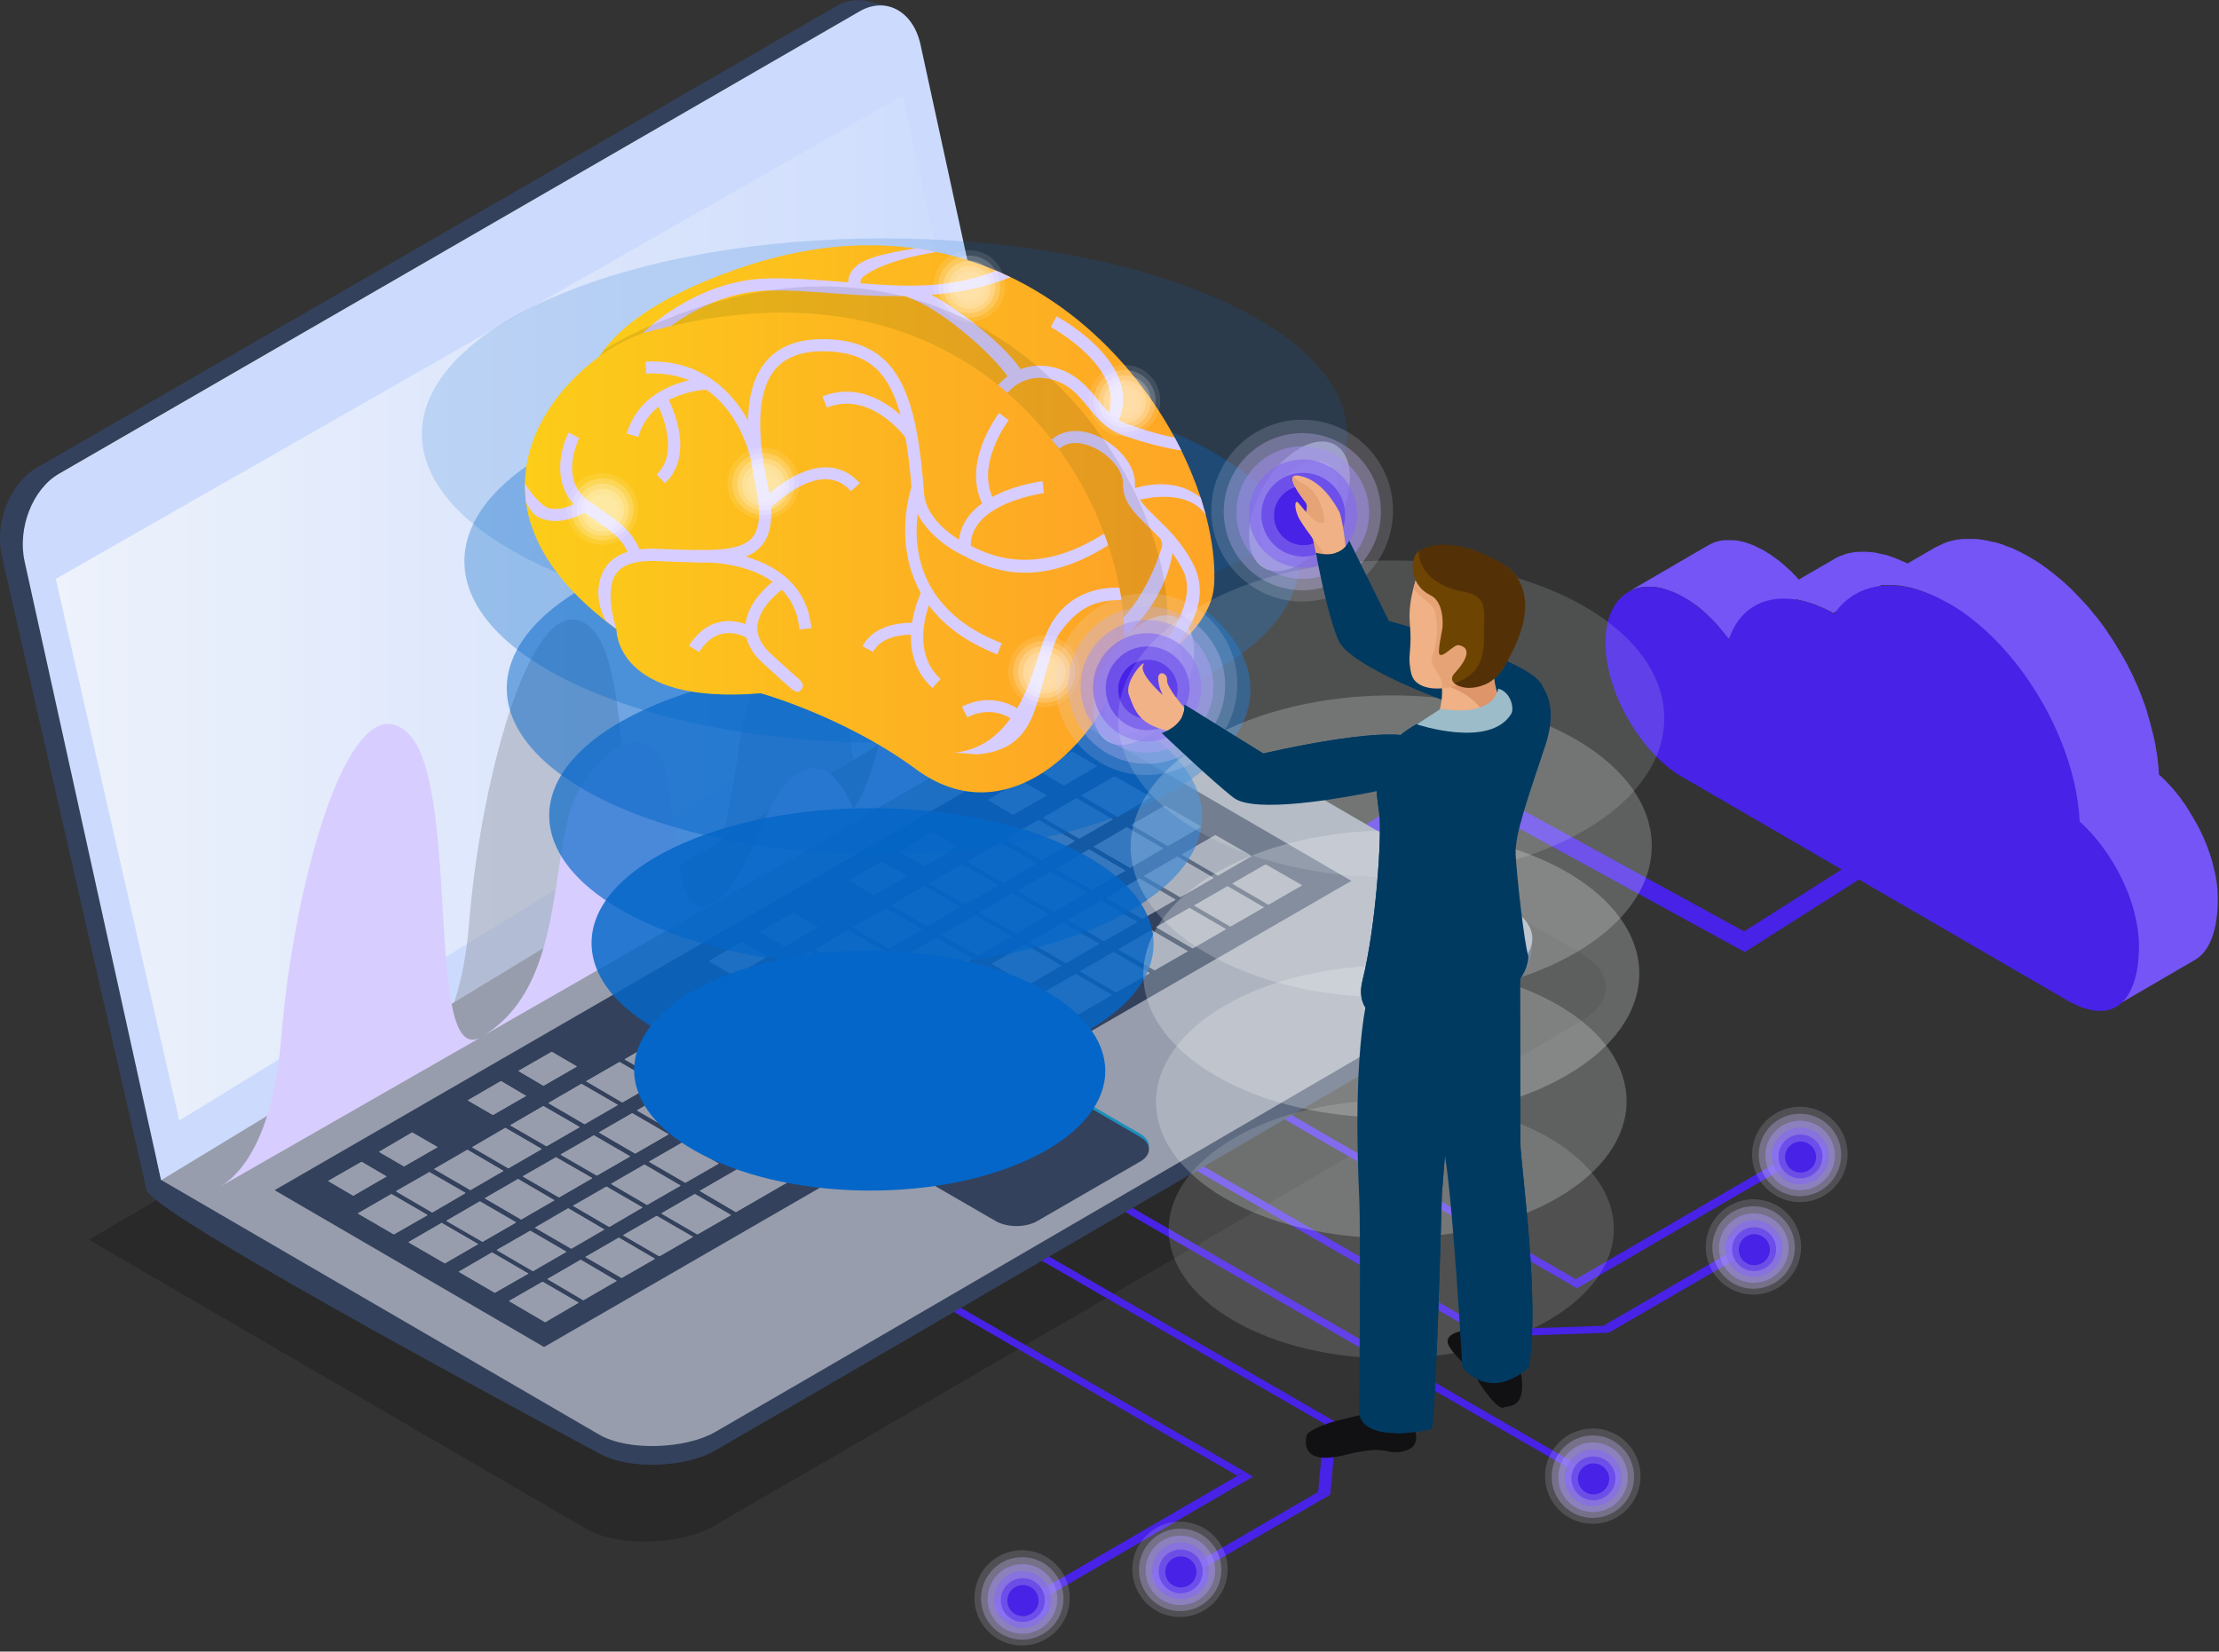 <?xml version="1.0" encoding="UTF-8"?><svg xmlns="http://www.w3.org/2000/svg" xmlns:xlink="http://www.w3.org/1999/xlink" viewBox="0 0 124.52 92.67"><rect x="0" y="0" width="124.52" height="92.67" fill="#333333" stroke="none"/><defs><style>.cls-1{fill:#6747ea;}.cls-1,.cls-2,.cls-3{opacity:.83;}.cls-4{opacity:.33;}.cls-5{fill:url(#Gradient_bez_nazwy_70);}.cls-6{fill:url(#Gradient_bez_nazwy_70-2);}.cls-7{fill:#f3fbf8;}.cls-7,.cls-8,.cls-9{opacity:.67;}.cls-10,.cls-11,.cls-12,.cls-13,.cls-14,.cls-3,.cls-8{fill:#fff;}.cls-15,.cls-16,.cls-17{mix-blend-mode:overlay;}.cls-15,.cls-18{fill:#0466c8;}.cls-19{fill:#7555f6;}.cls-20,.cls-12,.cls-21,.cls-22{opacity:.5;}.cls-23{fill:#d8cdff;}.cls-11,.cls-24{opacity:0;}.cls-25{isolation:isolate;}.cls-26{fill:#e0dafb;}.cls-26,.cls-14,.cls-27{opacity:.17;}.cls-28{opacity:.2;}.cls-29{opacity:.17;}.cls-30{fill:#4822e6;}.cls-31{fill:#edf9f5;}.cls-13,.cls-32,.cls-33{opacity:.33;}.cls-32{fill:#c2b5f7;}.cls-34{fill:#ccdbfd;}.cls-35{fill:#9dbcc9;}.cls-36{fill:#003a61;}.cls-37{opacity:.83;}.cls-21{fill:#f6fcfa;}.cls-38{fill:#efb185;}.cls-2{fill:#f0faf7;}.cls-39{fill:#979dac;}.cls-27{fill:#fcfefd;}.cls-40{fill:#1d8fbc;}.cls-16{opacity:.6;}.cls-22{fill:#a391f3;}.cls-41{opacity:.1;}.cls-42{opacity:.67;}.cls-43{fill:#e6a376;}.cls-44{fill:#33415c;}.cls-45{fill:url(#Gradient_bez_nazwy_29);}.cls-46{fill:#dd9569;}.cls-47{fill:#f1b287;}.cls-9{fill:#856cee;}.cls-48{fill:#543006;}.cls-49{fill:#6d4401;}.cls-33{fill:#f9fdfc;}.cls-50{fill:#111114;}</style><linearGradient id="Gradient_bez_nazwy_29" x1="3.13" y1="34.12" x2="56.95" y2="34.12" gradientUnits="userSpaceOnUse"><stop offset="0" stop-color="#edf2fb"/><stop offset="1" stop-color="#ccdbfd"/></linearGradient><linearGradient id="Gradient_bez_nazwy_70" x1="32.81" y1="26.27" x2="68.15" y2="26.27" gradientUnits="userSpaceOnUse"><stop offset="0" stop-color="#fccd19"/><stop offset="1" stop-color="#fea426"/></linearGradient><linearGradient id="Gradient_bez_nazwy_70-2" x1="29.46" y1="31" x2="63.09" y2="31" xlink:href="#Gradient_bez_nazwy_70"/></defs><g class="cls-25"><g id="Warstwa_2"><g id="Layer_1"><g><g><polygon class="cls-30" points="97.91 53.42 81.42 44.39 74.44 48.88 73.9 48.03 81.38 43.23 97.87 52.26 106.41 46.84 106.94 47.68 97.91 53.42"/><g class="cls-28"><path d="M4.98,69.56l27.95,16.24c1.77,1.03,5.32,.88,7.1-.16,12.35-7.13,48.74-28.37,48.74-28.37,1.79-1.04,1.79-2.7,.03-3.72l-28.24-16.42L4.98,69.56Z"/></g><g><path class="cls-30" d="M99.47,69.31c.6,.35,.61,.91,0,1.26-.56,.33-1.46,.35-2.06,.06-.04-.02-.08-.04-.12-.06-.13-.08-.23-.16-.31-.25-.27-.33-.17-.73,.3-1.01,.6-.35,1.57-.35,2.18,0Z"/><path class="cls-30" d="M97.31,70.57s.08,.04,.12,.06l-7.15,4.15-.04-.4h-.26s7.02-4.07,7.02-4.07c.08,.09,.18,.18,.31,.25Z"/><path class="cls-30" d="M102.07,64.11c.6,.35,.61,.92,0,1.26-.52,.3-1.31,.34-1.91,.12-.1-.03-.19-.08-.27-.12-.08-.05-.16-.1-.22-.16-.38-.34-.31-.8,.21-1.1,.6-.35,1.57-.35,2.17,0Z"/><polygon class="cls-30" points="90.27 74.79 90.26 74.78 90.28 74.78 90.27 74.79"/><polygon class="cls-30" points="88.42 71.77 88.01 72 88.25 72.14 71.52 62.48 71.93 62.25 88.42 71.77"/><path class="cls-30" d="M100.17,65.5l-11.68,6.79-.24-.14-.24-.14,.41-.23,11.27-6.55c.06,.06,.13,.11,.22,.16,.08,.05,.17,.09,.27,.12Z"/><polygon class="cls-30" points="90.24 74.39 90.28 74.78 90.26 74.78 83.32 75.01 83.3 75.01 83.26 74.61 83.41 74.61 89.98 74.39 90.24 74.39"/><polygon class="cls-30" points="83.41 74.61 83.26 74.61 83.3 75.01 66.58 65.36 66.98 65.12 83.41 74.61"/><polygon class="cls-30" points="75.01 79.82 75.02 79.83 75.01 79.84 75.01 79.82"/><polygon class="cls-30" points="75.01 79.82 75.01 79.84 74.65 83.86 74.64 83.87 73.96 83.85 73.97 83.7 74.32 79.89 74.33 79.8 75.01 79.82"/><polygon class="cls-30" points="57.89 70.41 58.29 70.17 75.01 79.82 74.33 79.8 74.32 79.89 57.89 70.41"/><path class="cls-30" d="M88.5,82.18c-.08,.03-.15,.07-.22,.11-.07,.04-.13,.08-.18,.13l-25.52-14.74,.41-.23,25.52,14.73Z"/><polygon class="cls-30" points="69.83 82.56 69.43 82.8 52.95 73.28 53.35 73.05 69.83 82.56"/><path class="cls-30" d="M90.45,82.29c.61,.35,.61,.91,0,1.26-.6,.35-1.57,.35-2.17,0-.53-.31-.6-.79-.19-1.13,.05-.05,.11-.09,.18-.13,.07-.04,.15-.08,.22-.11,.6-.24,1.42-.2,1.95,.11Z"/><polygon class="cls-30" points="74.65 83.86 74.65 83.86 74.64 83.87 74.65 83.86"/><path class="cls-30" d="M73.97,83.7v.15s.67,.02,.67,.02l-7.14,4.15c-.06-.05-.13-.11-.21-.15-.08-.05-.18-.09-.27-.12l6.95-4.04Z"/><path class="cls-30" d="M67.29,87.86c.08,.05,.15,.1,.21,.15,.38,.35,.31,.8-.21,1.11-.6,.35-1.57,.35-2.17,0-.6-.35-.61-.91,0-1.26,.52-.3,1.31-.34,1.91-.12,.09,.03,.19,.08,.27,.12Z"/><path class="cls-30" d="M70.32,82.85l-11.67,6.79c-.06-.06-.13-.11-.22-.16-.08-.05-.18-.09-.27-.12l11.27-6.55,.4-.24,.49,.28Z"/><path class="cls-30" d="M58.43,89.48c.08,.05,.16,.1,.22,.16,.37,.34,.31,.8-.21,1.1-.6,.35-1.57,.35-2.17,0-.6-.35-.61-.91,0-1.26,.52-.3,1.31-.34,1.91-.12,.09,.04,.19,.08,.27,.12Z"/><g class="cls-17"><path class="cls-11" d="M54.31,89.63c0,1.68,1.36,3.04,3.04,3.04s3.04-1.36,3.04-3.04-1.36-3.04-3.04-3.04-3.04,1.36-3.04,3.04Z"/><path class="cls-26" d="M54.68,89.66c0,1.48,1.2,2.67,2.67,2.67s2.68-1.2,2.68-2.67-1.2-2.68-2.68-2.68-2.67,1.2-2.67,2.68Z"/><path class="cls-32" d="M55.05,89.69c0,1.28,1.04,2.31,2.31,2.31s2.32-1.04,2.32-2.31-1.04-2.32-2.32-2.32-2.31,1.04-2.31,2.32Z"/><path class="cls-22" d="M55.42,89.72c0,1.08,.87,1.95,1.95,1.95s1.96-.87,1.96-1.95-.88-1.96-1.96-1.96-1.95,.87-1.95,1.96Z"/><path class="cls-9" d="M55.79,89.75c0,.88,.71,1.59,1.59,1.59s1.6-.71,1.6-1.59-.72-1.59-1.6-1.59-1.59,.71-1.59,1.59Z"/><path class="cls-1" d="M56.16,89.78c0,.68,.55,1.23,1.23,1.23s1.24-.55,1.24-1.23-.56-1.23-1.24-1.23-1.23,.55-1.23,1.23Z"/><path class="cls-30" d="M56.53,89.81c0,.48,.39,.87,.87,.87s.88-.39,.88-.87-.39-.87-.88-.87-.87,.39-.87,.87Z"/></g><g class="cls-17"><path class="cls-11" d="M63.17,88.02c0,1.68,1.36,3.04,3.03,3.04s3.04-1.36,3.04-3.04-1.36-3.04-3.04-3.04-3.03,1.36-3.03,3.04Z"/><path class="cls-26" d="M63.54,88.05c0,1.48,1.2,2.68,2.67,2.68s2.68-1.2,2.68-2.68-1.2-2.67-2.68-2.67-2.67,1.2-2.67,2.67Z"/><path class="cls-32" d="M63.91,88.08c0,1.28,1.04,2.32,2.31,2.32s2.32-1.04,2.32-2.32-1.04-2.31-2.32-2.31-2.31,1.04-2.31,2.31Z"/><path class="cls-22" d="M64.28,88.11c0,1.08,.87,1.95,1.95,1.95s1.96-.88,1.96-1.95-.88-1.95-1.96-1.95-1.95,.88-1.95,1.95Z"/><path class="cls-9" d="M64.65,88.14c0,.88,.71,1.59,1.59,1.59s1.6-.71,1.6-1.59-.72-1.59-1.6-1.59-1.59,.71-1.59,1.59Z"/><path class="cls-1" d="M65.02,88.17c0,.68,.55,1.23,1.23,1.23s1.24-.55,1.24-1.23-.56-1.23-1.24-1.23-1.23,.55-1.23,1.23Z"/><path class="cls-30" d="M65.39,88.2c0,.48,.39,.87,.87,.87s.88-.39,.88-.87-.39-.87-.88-.87-.87,.39-.87,.87Z"/></g><g class="cls-17"><path class="cls-11" d="M86.33,82.8c0,1.68,1.36,3.03,3.04,3.03s3.04-1.36,3.04-3.03-1.36-3.04-3.04-3.04-3.04,1.36-3.04,3.04Z"/><path class="cls-26" d="M86.7,82.83c0,1.48,1.2,2.67,2.68,2.67s2.68-1.2,2.68-2.67-1.2-2.68-2.68-2.68-2.68,1.2-2.68,2.68Z"/><path class="cls-32" d="M87.07,82.86c0,1.28,1.04,2.31,2.31,2.31s2.32-1.04,2.32-2.31-1.04-2.32-2.32-2.32-2.31,1.04-2.31,2.32Z"/><path class="cls-22" d="M87.44,82.89c0,1.08,.87,1.95,1.95,1.95s1.96-.88,1.96-1.95-.88-1.96-1.96-1.96-1.95,.88-1.95,1.96Z"/><path class="cls-9" d="M87.81,82.92c0,.88,.71,1.59,1.59,1.59s1.6-.71,1.6-1.59-.72-1.59-1.6-1.59-1.59,.71-1.59,1.59Z"/><path class="cls-1" d="M88.18,82.95c0,.68,.55,1.23,1.23,1.23s1.24-.55,1.24-1.23-.56-1.23-1.24-1.23-1.23,.55-1.23,1.23Z"/><path class="cls-30" d="M88.55,82.98c0,.48,.39,.87,.87,.87s.88-.39,.88-.87-.4-.87-.88-.87-.87,.39-.87,.87Z"/></g><g class="cls-17"><path class="cls-11" d="M95.35,69.94c0,1.68,1.36,3.04,3.04,3.04s3.04-1.36,3.04-3.04-1.36-3.04-3.04-3.04-3.04,1.36-3.04,3.04Z"/><path class="cls-26" d="M95.72,69.97c0,1.48,1.2,2.67,2.67,2.67s2.68-1.2,2.68-2.67-1.2-2.68-2.68-2.68-2.67,1.2-2.67,2.68Z"/><path class="cls-32" d="M96.09,70c0,1.28,1.04,2.31,2.31,2.31s2.32-1.04,2.32-2.31-1.04-2.32-2.32-2.32-2.31,1.04-2.31,2.32Z"/><path class="cls-22" d="M96.46,70.03c0,1.08,.87,1.95,1.95,1.95s1.96-.88,1.96-1.95-.88-1.95-1.96-1.95-1.95,.87-1.95,1.95Z"/><path class="cls-9" d="M96.83,70.06c0,.88,.71,1.59,1.59,1.59s1.6-.71,1.6-1.59-.72-1.59-1.6-1.59-1.59,.71-1.59,1.59Z"/><path class="cls-1" d="M97.2,70.09c0,.68,.55,1.23,1.23,1.23s1.24-.55,1.24-1.23-.56-1.23-1.24-1.23-1.23,.55-1.23,1.23Z"/><path class="cls-30" d="M97.57,70.12c0,.48,.39,.87,.87,.87s.88-.39,.88-.87-.4-.87-.88-.87-.87,.39-.87,.87Z"/></g><g class="cls-17"><path class="cls-11" d="M97.95,64.74c0,1.68,1.36,3.04,3.04,3.04s3.04-1.36,3.04-3.04-1.36-3.04-3.04-3.04-3.04,1.36-3.04,3.04Z"/><path class="cls-26" d="M98.32,64.77c0,1.48,1.2,2.68,2.68,2.68s2.68-1.2,2.68-2.68-1.2-2.67-2.68-2.67-2.68,1.2-2.68,2.67Z"/><path class="cls-32" d="M98.69,64.8c0,1.28,1.04,2.32,2.31,2.32s2.32-1.04,2.32-2.32-1.04-2.31-2.32-2.31-2.31,1.04-2.31,2.31Z"/><path class="cls-22" d="M99.06,64.83c0,1.08,.87,1.95,1.95,1.95s1.96-.88,1.96-1.95-.88-1.95-1.96-1.95-1.95,.88-1.95,1.95Z"/><path class="cls-9" d="M99.43,64.86c0,.88,.71,1.59,1.59,1.59s1.6-.71,1.6-1.59-.72-1.59-1.6-1.59-1.59,.71-1.59,1.59Z"/><path class="cls-1" d="M99.8,64.89c0,.68,.55,1.23,1.23,1.23s1.24-.55,1.24-1.23-.56-1.23-1.24-1.23-1.23,.55-1.23,1.23Z"/><path class="cls-30" d="M100.17,64.92c0,.48,.39,.87,.87,.87s.87-.39,.87-.87-.4-.87-.87-.87-.87,.39-.87,.87Z"/></g></g><path class="cls-44" d="M8.23,66.78c.39,1.46,25.4,14.77,25.4,14.77,1.62,.94,4.86,.8,6.5-.16,11.31-6.53,44.34-25.8,44.34-25.8,1.63-.94,2.12-3.38,.51-4.32l-26.06-14.29S4.54,53.15,8.23,66.78Z"/><path class="cls-39" d="M8.05,65.63l25.58,14.87c1.62,.94,4.86,.8,6.5-.15,11.31-6.53,44.63-25.97,44.63-25.97,1.63-.95,1.64-2.47,.02-3.41l-25.86-15.03L8.05,65.63Z"/><path class="cls-44" d="M1.3,30.01c.02-.19,.05-.38,.1-.58,.02-.05,.03-.11,.04-.17,.05-.2,.11-.4,.19-.58,0-.03,.02-.07,.02-.1,.07-.16,.15-.33,.23-.48,.05-.08,.08-.15,.13-.22,.08-.13,.16-.26,.25-.36,.02-.04,.05-.08,.07-.11,.12-.16,.25-.29,.38-.42,.04-.03,.07-.05,.11-.09,.14-.13,.29-.24,.46-.33L48.23,.64c.17-.1,.35-.17,.53-.22,.06-.02,.11-.03,.18-.05,.08-.02,.16-.04,.24-.05,.07-.01,.14-.01,.22-.01h.16c.11,.01,.21,.02,.32,.05l-1.28-.31c-.07-.02-.15-.04-.22-.04h-.1c-.05,0-.09,0-.16,0h-.1s-.07,0-.11,.01c-.07,.01-.15,.03-.23,.04-.05,0-.07,0-.12,.02-.02,0-.06,.02-.07,.03-.18,.05-.36,.11-.53,.22L2.02,26.27c-.16,.09-.32,.21-.46,.34-.03,.02-.06,.05-.09,.07-.13,.13-.27,.28-.39,.42-.03,.03-.05,.06-.07,.09-.05,.06-.11,.12-.15,.19-.04,.06-.06,.14-.11,.2-.05,.07-.09,.14-.13,.21-.02,.04-.04,.07-.06,.11-.06,.13-.13,.27-.17,.41-.01,.02-.03,.03-.03,.04H.35c-.07,.16-.12,.31-.15,.47-.02,.05-.02,.11-.04,.15-.01,.05-.02,.1-.03,.14-.02,.06-.04,.12-.04,.18-.03,.14-.05,.27-.06,.41,0,.02,0,.05-.02,.07v.03c-.01,.2-.01,.4-.01,.6,0,.01,.01,.03,.01,.04,0,.26,.04,.5,.09,.76l8.13,35.59,1.08,.62L1.38,31.5c-.05-.24-.08-.51-.09-.76,0-.22,0-.44,.01-.66,0-.02,0-.04,0-.06Z"/><path class="cls-34" d="M48.23,.64c1.46-.85,3-.03,3.42,1.84l7.28,33.46L9.04,66.22,1.38,31.5c-.41-1.87,.45-4.07,1.93-4.92L48.23,.64Z"/><polygon class="cls-45" points="3.13 32.48 50.65 5.37 56.95 34.11 10.06 62.87 3.13 32.48"/><path class="cls-44" d="M75.84,49.42l-45.31,26.16-15.12-8.8,45.29-26.15,15.13,8.79Zm-34.54,18.59l21.1-12.18-2.04-1.18-21.09,12.17,2.03,1.19h0Zm13.41-16.65l-1.87,1.08,2.04,1.18,1.87-1.08-2.04-1.19h0Zm6.57-1.44l1.87-1.07-2.04-1.19-1.87,1.09,2.03,1.18h0Zm-25.63,14.8l1.87-1.08-2.04-1.18-1.87,1.08,2.04,1.18h0Zm6.24-5.96l-1.87,1.08,2.03,1.19,1.87-1.09-2.04-1.18h0Zm-12.64,9.66l1.86-1.08-2.04-1.19-1.87,1.08,2.04,1.18h0Zm21.08-12.18l-2.04-1.19-1.86,1.08,2.04,1.18,1.86-1.08h0Zm.1-2.42l-1.88,1.09,2.03,1.18,1.87-1.08-2.03-1.18h0Zm-25.47,17.06l1.87-1.08-2.05-1.19-1.86,1.08,2.04,1.18h0Zm38.45-22.19l1.86-1.09-2.04-1.19-1.86,1.09,2.04,1.18h0Zm-19.41,8.83l-1.86,1.08,2.03,1.18,1.87-1.09-2.04-1.18h0Zm13-5.14l1.86-1.08-2.04-1.18-1.87,1.08,2.04,1.18h0Zm-19.4,8.84l-1.86,1.08,2.04,1.18,1.86-1.08-2.04-1.18h0Zm-6.23,5.96l1.87-1.08-2.04-1.17-1.87,1.07,2.04,1.18h0Zm3.51,4.52l1.87-1.08-2.03-1.18-1.87,1.08,2.03,1.18h0Zm29.22-20.15l1.87-1.08-2.03-1.18-1.87,1.09,2.04,1.17h0Zm-19.39,8.85l-1.87,1.08,2.03,1.17,1.87-1.07-2.02-1.18h0Zm7.16-10.69l-1.87,1.08,2.03,1.18,1.86-1.08-2.02-1.17h0Zm6.57-1.45l1.86-1.08-2.02-1.18-1.87,1.08,2.03,1.18h0Zm-9.2,9.51l2.04,1.19,1.88-1.08-2.03-1.18-1.88,1.08h0Zm-1.76-3.19l-2.03-1.18-1.88,1.08,2.04,1.18,1.86-1.09h0Zm10.04-1.59l-1.87,1.08,2.03,1.18,1.87-1.08-2.03-1.18h0Zm9.39,.21l1.87-1.08-2.04-1.18-1.87,1.07,2.04,1.19h0Zm-27.88,3.9l-1.87,1.09,2.04,1.18,1.86-1.08-2.04-1.18h0Zm-6.99,12.95l1.86-1.07-2.02-1.19-1.87,1.09,2.03,1.17h0Zm6.4-3.7l1.88-1.07-2.04-1.18-1.87,1.08,2.03,1.17h0Zm-5.65-3.28l1.87-1.08-2.04-1.18-1.86,1.08,2.03,1.18h0Zm-6.41,3.7l1.86-1.08-2.02-1.18-1.87,1.08,2.04,1.18h0Zm21.2-14.59l-1.87,1.08,2.03,1.18,1.87-1.08-2.03-1.19h0Zm-13.4,16.66l1.87-1.09-2.03-1.17-1.87,1.08,2.04,1.19h0Zm-5.66-3.29l1.87-1.08-2.04-1.19-1.87,1.09,2.03,1.18h0Zm18.31-6.37l-1.88,1.08,2.04,1.18,1.87-1.08-2.03-1.17h0Zm7.32-8.43l1.87-1.07-2.04-1.18-1.87,1.07,2.03,1.18h0Zm-12.98,5.14l-1.87,1.09,2.03,1.17,1.87-1.08-2.03-1.18h0Zm18.63-1.85l1.87-1.08-2.03-1.18-1.87,1.08,2.03,1.18h0Zm-6.56,1.44l-1.88,1.08,2.03,1.18,1.87-1.08-2.03-1.18h0Zm9.38,.21l1.88-1.09-2.02-1.18-1.88,1.08,2.02,1.18h0Zm-22.21,7.19l-1.87,1.08,2.03,1.18,1.87-1.08-2.03-1.18h0Zm-5.66-3.29l-1.87,1.08,2.03,1.19,1.88-1.08-2.04-1.19h0Zm-4.17,14.6l1.87-1.09-2.02-1.18-1.88,1.08,2.03,1.19h0Zm38.45-22.2l1.87-1.08-2.03-1.18-1.87,1.08,2.03,1.18h0Zm-2.82-1.65l1.87-1.08-2.03-1.19-1.87,1.08,2.03,1.18h0Zm-38.45,22.2l1.87-1.08-2.04-1.18-1.86,1.08,2.03,1.18h0Zm32.79-25.48l1.87-1.08-2.03-1.18-1.87,1.08,2.03,1.18h0Zm-23.56,23.43l1.88-1.08-2.04-1.18-1.88,1.08,2.03,1.18h0Zm-14.89-1.23l1.88-1.07-2.03-1.18-1.88,1.08,2.03,1.18h0Zm43.43-21.79l1.86-1.08-2.04-1.18-1.87,1.08,2.05,1.18h0Zm-25.81,12.55l-1.86,1.08,2.03,1.18,1.86-1.07-2.03-1.18h0Zm-6.24,5.95l1.87-1.08-2.04-1.18-1.86,1.08,2.04,1.18h0Zm25.64-14.79l1.86-1.08-2.03-1.18-1.87,1.08,2.04,1.18h0Zm-6.59,1.45l-1.86,1.07,2.04,1.19,1.86-1.08-2.04-1.18h0Zm-25.45,17.05l1.86-1.07-2.04-1.18-1.86,1.08,2.04,1.18h0Zm21.08-12.16l-2.04-1.19-1.85,1.08,2.03,1.18,1.86-1.06h0Zm-23.91,10.52l1.85-1.08-2.02-1.18-1.87,1.07,2.04,1.19h0Zm44.1-18.91l1.86-1.08-2.03-1.17-1.86,1.08,2.03,1.18h0Zm-38.45,22.2l1.87-1.08-2.03-1.18-1.87,1.08,2.03,1.18h0Zm25.47-17.07l-1.87,1.09,2.03,1.18,1.87-1.08-2.03-1.19h0Zm.91-4.73l1.87-1.08-2.04-1.18-1.85,1.08,2.02,1.18h0Zm-6.58,1.44l-1.86,1.07,2.02,1.19,1.87-1.08-2.03-1.18h0Zm-10.57,18.29l1.87-1.07-2.03-1.18-1.87,1.08,2.03,1.18h0Zm32.04-18.5l1.87-1.07-2.04-1.18-1.86,1.07,2.02,1.18h0Zm-34.87,16.85l1.88-1.08-2.03-1.18-1.87,1.08,2.02,1.18h0Zm25.64-14.8l1.87-1.08-2.04-1.18-1.86,1.07,2.03,1.19h0Zm-31.28,11.51l1.86-1.08-2.04-1.18-1.86,1.08,2.04,1.18h0Zm2.07,8.63l1.87-1.08-2.02-1.18-1.87,1.08,2.02,1.19h0Zm4.16-14.59l-1.85,1.08,2.03,1.17,1.86-1.08-2.04-1.17h0Zm27.89-3.92l1.86-1.06-2.03-1.18-1.86,1.07,2.04,1.17h0Zm-19.44,1.4l-2.03-1.18-1.86,1.08,2.03,1.18,1.86-1.08h0Zm1.76,3.18l2.03,1.19,1.86-1.09-2.02-1.18-1.87,1.07h0Zm15.6-13.2l1.87-1.08-2.04-1.17-1.86,1.07,2.02,1.18h0Zm-20.14,15.82l-1.87,1.08,2.03,1.18,1.86-1.08-2.03-1.18h0Zm1.93-10.43l-1.86,1.09,1.41,.81,1.87-1.08-1.41-.82h0Zm-13.53,7.8l-1.88,1.08,1.41,.83,1.87-1.08-1.41-.82h0Zm26.33-15.2l-1.86,1.07,1.41,.83,1.88-1.09-1.43-.82h0Zm-7.82,4.52l-1.87,1.08,1.43,.81,1.85-1.07-1.41-.82h0Zm2.85-1.64l-1.87,1.08,1.42,.82,1.87-1.08-1.42-.82h0Zm-29.2,16.85l-1.86,1.09,1.41,.82,1.87-1.08-1.42-.82h0Zm-2.84,1.65l-1.87,1.07,1.41,.83,1.86-1.08-1.4-.82h0Zm7.37-2.63l1.86-1.07-1.41-.83-1.86,1.08,1.41,.82h0Zm32.04-18.5l1.86-1.08-1.41-.81-1.86,1.07,1.41,.82h0Zm-18.06,8.79l-1.86,1.07,1.41,.83,1.87-1.08-1.41-.82h0Z"/><g><polygon class="cls-39" points="45.73 53.27 47.76 54.45 49.63 53.37 47.6 52.19 45.73 53.27"/><polygon class="cls-39" points="60.69 44.63 62.72 45.82 64.59 44.73 62.55 43.56 60.69 44.63"/><polygon class="cls-39" points="52.14 49.57 54.17 50.75 56.04 49.67 54.01 48.5 52.14 49.57"/><polygon class="cls-39" points="57.79 52.86 59.83 54.04 61.7 52.96 59.67 51.78 57.79 52.86"/><polygon class="cls-39" points="58.3 43.25 59.71 44.07 61.57 42.99 60.16 42.17 58.3 43.25"/><polygon class="cls-39" points="55.45 44.89 56.86 45.72 58.74 44.63 57.31 43.81 55.45 44.89"/><polygon class="cls-39" points="58.55 45.87 60.58 47.05 62.45 45.97 60.42 44.79 58.55 45.87"/><polygon class="cls-39" points="63.51 46.27 65.56 47.46 67.42 46.38 65.38 45.2 63.51 46.27"/><polygon class="cls-39" points="56.42 47.1 58.45 48.28 60.31 47.2 58.29 46.02 56.42 47.1"/><polygon class="cls-39" points="50.46 47.78 51.88 48.6 53.75 47.52 52.33 46.69 50.46 47.78"/><polygon class="cls-39" points="61.38 47.52 63.42 48.7 65.27 47.61 63.24 46.43 61.38 47.52"/><polygon class="cls-39" points="66.34 47.92 68.37 49.1 70.24 48.02 68.2 46.85 66.34 47.92"/><polygon class="cls-39" points="54.29 48.34 56.31 49.51 58.18 48.44 56.14 47.26 54.29 48.34"/><polygon class="cls-39" points="59.24 48.75 61.28 49.93 63.15 48.85 61.11 47.66 59.24 48.75"/><polygon class="cls-39" points="47.62 49.42 49.04 50.23 50.9 49.16 49.49 48.34 47.62 49.42"/><polygon class="cls-39" points="64.2 49.16 66.24 50.34 68.11 49.26 66.07 48.07 64.2 49.16"/><polygon class="cls-39" points="69.18 49.57 71.2 50.75 73.07 49.67 71.03 48.5 69.18 49.57"/><polygon class="cls-39" points="57.1 49.97 59.15 51.16 61 50.08 58.97 48.9 57.1 49.97"/><polygon class="cls-39" points="62.07 50.39 64.1 51.56 65.97 50.49 63.94 49.3 62.07 50.39"/><polygon class="cls-39" points="50.01 50.8 52.04 51.98 53.9 50.9 51.88 49.73 50.01 50.8"/><polygon class="cls-39" points="54.96 51.21 57.01 52.39 58.87 51.31 56.83 50.13 54.96 51.21"/><polygon class="cls-39" points="59.94 51.62 61.96 52.81 63.83 51.73 61.8 50.55 59.94 51.62"/><polygon class="cls-39" points="42.64 52.3 44.04 53.11 45.91 52.03 44.5 51.21 42.64 52.3"/><polygon class="cls-39" points="47.87 52.03 49.9 53.22 51.76 52.14 49.73 50.96 47.87 52.03"/><polygon class="cls-39" points="52.83 52.44 54.87 53.63 56.74 52.55 54.7 51.36 52.83 52.44"/><polygon class="cls-39" points="62.76 53.27 64.8 54.44 66.66 53.37 64.63 52.19 62.76 53.27"/><polygon class="cls-39" points="39.79 53.93 41.19 54.76 43.06 53.68 41.65 52.86 39.79 53.93"/><polygon class="cls-39" points="50.7 53.67 52.74 54.86 54.6 53.78 52.56 52.6 50.7 53.67"/><polygon class="cls-39" points="55.66 54.09 57.69 55.27 59.57 54.19 57.53 53.01 55.66 54.09"/><polygon class="cls-39" points="43.59 54.5 45.63 55.68 47.49 54.6 45.47 53.42 43.59 54.5"/><polygon class="cls-39" points="60.62 54.5 62.65 55.68 64.52 54.6 62.5 53.42 60.62 54.5"/><polygon class="cls-39" points="53.52 55.33 55.56 56.51 57.43 55.43 55.4 54.24 53.52 55.33"/><polygon class="cls-39" points="41.46 55.73 43.49 56.92 45.36 55.83 43.32 54.65 41.46 55.73"/><polygon class="cls-39" points="46.43 56.15 48.47 57.33 50.33 56.25 48.29 55.06 46.43 56.15"/><polygon class="cls-39" points="51.39 56.56 53.42 57.74 55.29 56.66 53.26 55.48 51.39 56.56"/><polygon class="cls-39" points="39.32 56.97 41.35 58.15 43.22 57.07 41.19 55.89 39.32 56.97"/><polygon class="cls-39" points="44.3 57.37 46.33 58.55 48.19 57.49 46.15 56.3 44.3 57.37"/><polygon class="cls-39" points="49.25 57.79 51.29 58.97 53.16 57.89 51.13 56.71 49.25 57.79"/><polygon class="cls-39" points="37.18 58.21 39.22 59.38 41.09 58.3 39.05 57.12 37.18 58.21"/><polygon class="cls-39" points="42.15 58.61 44.18 59.79 46.05 58.71 44.01 57.53 42.15 58.61"/><polygon class="cls-39" points="47.12 59.02 49.15 60.21 51.01 59.12 48.99 57.94 47.12 59.02"/><polygon class="cls-39" points="35.06 59.44 37.09 60.61 38.95 59.53 36.91 58.36 35.06 59.44"/><polygon class="cls-39" points="29.1 60.09 30.51 60.92 32.38 59.84 30.98 59.02 29.1 60.09"/><polygon class="cls-39" points="40.01 59.84 42.05 61.03 43.92 59.94 41.88 58.76 40.01 59.84"/><polygon class="cls-39" points="44.97 60.26 47.01 61.44 48.88 60.35 46.85 59.18 44.97 60.26"/><polygon class="cls-39" points="32.91 60.66 34.94 61.85 36.82 60.77 34.78 59.59 32.91 60.66"/><polygon class="cls-39" points="37.89 61.08 39.92 62.25 41.78 61.18 39.74 60 37.89 61.08"/><polygon class="cls-39" points="26.26 61.74 27.67 62.56 29.53 61.49 28.12 60.66 26.26 61.74"/><polygon class="cls-39" points="42.84 61.49 44.87 62.67 46.74 61.59 44.72 60.41 42.84 61.49"/><polygon class="cls-39" points="30.79 61.9 32.81 63.08 34.68 62 32.64 60.82 30.79 61.9"/><polygon class="cls-39" points="35.74 62.31 37.78 63.49 39.64 62.41 37.6 61.23 35.74 62.31"/><polygon class="cls-39" points="40.71 62.72 42.74 63.9 44.6 62.83 42.58 61.64 40.71 62.72"/><polygon class="cls-39" points="28.64 63.14 30.68 64.31 32.54 63.24 30.5 62.06 28.64 63.14"/><polygon class="cls-39" points="33.6 63.54 35.64 64.73 37.51 63.65 35.47 62.46 33.6 63.54"/><polygon class="cls-39" points="38.57 63.95 40.6 65.13 42.47 64.05 40.44 62.88 38.57 63.95"/><polygon class="cls-39" points="21.28 64.63 22.68 65.44 24.56 64.36 23.14 63.54 21.28 64.63"/><polygon class="cls-39" points="26.51 64.37 28.54 65.55 30.41 64.47 28.37 63.29 26.51 64.37"/><polygon class="cls-39" points="31.47 64.77 33.51 65.95 35.37 64.88 33.33 63.7 31.47 64.77"/><polygon class="cls-39" points="24.37 65.6 26.4 66.78 28.26 65.7 26.24 64.52 24.37 65.6"/><polygon class="cls-39" points="18.42 66.27 19.83 67.09 21.7 66.01 20.3 65.19 18.42 66.27"/><polygon class="cls-39" points="29.33 66.01 31.37 67.19 33.24 66.11 31.2 64.94 29.33 66.01"/><polygon class="cls-39" points="34.3 66.42 36.33 67.6 38.2 66.52 36.17 65.34 34.3 66.42"/><polygon class="cls-39" points="22.24 66.82 24.28 68.01 26.13 66.93 24.1 65.76 22.24 66.82"/><polygon class="cls-39" points="39.26 66.82 41.29 68.01 62.39 55.83 60.36 54.65 39.26 66.82"/><polygon class="cls-39" points="27.2 67.24 29.24 68.43 31.11 67.35 29.07 66.16 27.2 67.24"/><polygon class="cls-39" points="32.16 67.65 34.2 68.84 36.06 67.75 34.04 66.58 32.16 67.65"/><polygon class="cls-39" points="20.1 68.07 22.12 69.25 24 68.17 21.97 66.99 20.1 68.07"/><polygon class="cls-39" points="37.13 68.07 39.16 69.25 41.03 68.17 39 66.99 37.13 68.07"/><polygon class="cls-39" points="25.07 68.48 27.11 69.65 28.97 68.58 26.93 67.4 25.07 68.48"/><polygon class="cls-39" points="30.03 68.89 32.06 70.07 33.92 68.99 31.9 67.81 30.03 68.89"/><polygon class="cls-39" points="34.99 69.3 37.02 70.48 38.9 69.4 36.86 68.22 34.99 69.3"/><polygon class="cls-39" points="22.92 69.71 24.96 70.89 26.83 69.81 24.79 68.63 22.92 69.71"/><polygon class="cls-39" points="27.89 70.12 29.92 71.31 31.79 70.23 29.76 69.05 27.89 70.12"/><polygon class="cls-39" points="32.86 70.54 34.88 71.71 36.75 70.64 34.73 69.45 32.86 70.54"/><polygon class="cls-39" points="25.76 71.35 27.78 72.53 29.66 71.46 27.62 70.27 25.76 71.35"/><polygon class="cls-39" points="30.73 71.76 32.75 72.95 34.61 71.87 32.59 70.68 30.73 71.76"/><polygon class="cls-39" points="28.58 73 30.61 74.18 32.48 73.09 30.46 71.92 28.58 73"/><polygon class="cls-39" points="48.56 54.92 50.59 56.09 52.46 55.01 50.43 53.83 48.56 54.92"/><polygon class="cls-39" points="36.43 65.19 38.46 66.37 40.34 65.29 38.3 64.11 36.43 65.19"/><polygon class="cls-39" points="64.89 52.03 66.93 53.22 68.8 52.14 66.76 50.96 64.89 52.03"/><polygon class="cls-39" points="67.03 50.8 69.06 51.98 70.93 50.91 68.9 49.73 67.03 50.8"/></g><path class="cls-40" d="M51.6,64.48c-.65,.38-.66,.99,0,1.37l4.25,2.46c.65,.38,1.71,.38,2.36,.02l5.78-3.34c.64-.38,.65-.99,0-1.37l-4.25-2.47c-.64-.36-1.7-.36-2.36,0l-5.78,3.34Z"/><path class="cls-44" d="M51.6,64.68c-.65,.38-.66,.99,0,1.36l4.25,2.46c.65,.39,1.71,.39,2.36,.01l5.78-3.34c.64-.37,.65-.99,0-1.37l-4.25-2.47c-.64-.37-1.7-.37-2.36,0l-5.78,3.34Z"/><g class="cls-20"><path class="cls-39" d="M54.41,37.38c1.24-.72,2.25,.17,3.17,2.62l-20.29,11.63c4.02-2.44,3.65-8.31,4.6-11.87,.45-1.69,1.51-3.05,2.57-3.67,1.19-.69,2.38-.42,2.71,1.43,.63,3.49,.54,8.1,2.49,6.97,1.95-1.12,2.71-5.31,4.12-6.63,.22-.2,.42-.36,.63-.48Z"/><path class="cls-39" d="M33.07,35.14c3.07,2.55,.95,18.15,4.03,16.61,0,0-15.07,8.63-14.11,8.08,1.42-.82,2.94-3.11,3.34-8.09,.56-6.85,2.66-15.37,5.1-16.78,.53-.31,1.08-.28,1.64,.18Z"/></g><g><g><path class="cls-23" d="M44.88,43.34c1.29-.74,2.33,.18,3.28,2.71l-21.02,12.05c4.16-2.53,3.78-8.62,4.77-12.3,.47-1.75,1.56-3.16,2.66-3.8,1.23-.71,2.47-.43,2.81,1.48,.65,3.61,.56,8.39,2.58,7.22,2.02-1.17,2.81-5.51,4.27-6.87,.23-.21,.44-.38,.65-.5Z"/><path class="cls-23" d="M22.77,41.02c3.18,2.64,.99,18.81,4.17,17.21,0,0-15.61,8.94-14.62,8.37,1.47-.85,3.04-3.22,3.46-8.38,.58-7.1,2.75-15.93,5.29-17.39,.55-.32,1.12-.29,1.7,.19Z"/></g><path class="cls-23" d="M56.74,21.45c3.18,2.64,.99,18.81,4.17,17.21,0,0-15.61,8.94-14.62,8.37,1.47-.85,3.04-3.22,3.46-8.38,.58-7.1,2.75-15.93,5.29-17.39,.55-.32,1.12-.29,1.7,.19Z"/></g><g><g class="cls-17"><path class="cls-15" d="M58.12,55.31c5.18,2.63,5.21,6.89,.06,9.52-5.15,2.63-13.51,2.63-18.69,0-5.18-2.63-5.21-6.9-.06-9.52,5.15-2.63,13.51-2.63,18.69,0Z"/><g class="cls-37"><path class="cls-18" d="M60.08,47.57c6.18,2.96,6.21,7.77,.07,10.73-6.14,2.96-16.12,2.96-22.3,0-6.18-2.96-6.21-7.77-.07-10.73,6.14-2.97,16.12-2.96,22.3,0Z"/></g><g class="cls-42"><path class="cls-18" d="M62.05,39.82c7.18,3.3,7.21,8.64,.08,11.94-7.13,3.3-18.73,3.3-25.9,0-7.18-3.3-7.22-8.64-.08-11.94,7.13-3.3,18.73-3.3,25.9,0Z"/></g><g class="cls-20"><path class="cls-18" d="M64.01,32.08c8.18,3.63,8.22,9.52,.1,13.15-8.12,3.63-21.33,3.63-29.51,0-8.18-3.63-8.22-9.52-.1-13.15,8.12-3.63,21.33-3.63,29.51,0Z"/></g><g class="cls-4"><path class="cls-18" d="M65.98,24.34c9.17,3.96,9.22,10.39,.11,14.36-9.11,3.96-23.94,3.96-33.12,0-9.17-3.96-9.22-10.39-.11-14.36,9.12-3.96,23.94-3.96,33.12,0Z"/></g><g class="cls-29"><path class="cls-18" d="M67.94,16.6c10.17,4.3,10.23,11.27,.12,15.57-10.11,4.3-26.55,4.3-36.72,0-10.17-4.3-10.23-11.27-.12-15.57,10.11-4.3,26.55-4.3,36.72,0Z"/></g><g class="cls-24"><path class="cls-18" d="M69.91,8.86c11.17,4.63,11.23,12.14,.13,16.77-11.1,4.63-29.15,4.63-40.33,0-11.17-4.63-11.23-12.14-.13-16.77,11.1-4.63,29.16-4.63,40.33,0Z"/></g></g><g><g><path class="cls-5" d="M68.13,32.88c.49-8.02-9.57-23.81-26.79-17.78-9.85,3.45-12.15,9-1.69,16.66,0,0-.11,4.28,8.1,3.6,0,0,5.29-.22,8.86,2.48,3.78,2.86,11.29-1.33,11.51-4.95Z"/><path class="cls-23" d="M36.49,19.25s2.74-2.78,6.44-2.94c1.21-.05,2.55,.05,3.97,.16,3.06,.23,6.76,.35,9.8-.92l-.81-.37c-2.89,1.21-5.96,.84-8.94,.61-1.44-.11-2.81-.21-4.06-.16-3.97,.17-6.78,3.02-6.9,3.14l.48,.47Z"/><path class="cls-23" d="M47.7,16.12l.58-.09c0,.25-.01-.29,.04-.37,.14-.23,1.27-1.05,4.23-1.52l-1.09-.22c-2.54,.4-3.44,.75-3.78,1.5-.13,.29-.07,.56,.02,.7Z"/><path class="cls-23" d="M56.6,21.19l.67-.48c-1.05-1.54-3.92-3.74-5.6-4.46-.35-.15-.12-.05-.48-.21l-.85,.36c.36,.17,.71,.32,1.06,.47,1.65,.72,4.26,2.95,5.2,4.33Z"/><path class="cls-23" d="M66.29,25.27l-.37-.72c-.26-.05-1.03-.17-2.72-.78-.72-.27-1.16-.8-1.62-1.37-.55-.67-1.18-1.44-2.36-1.76-1.79-.49-3.02,.6-3.42,1.25l.58,.36c.04-.06,.91-1.42,2.66-.95,.97,.26,1.48,.88,2.02,1.54,.5,.61,1.02,1.25,1.92,1.57,1.74,.64,3.26,.86,3.31,.87Z"/><path class="cls-23" d="M62.66,23.84c1.72-3.31-3.17-5.98-3.37-6.09l-.32,.6s4.51,2.46,3.09,5.19l.6,.31Z"/><path class="cls-23" d="M65.21,37c.14-.13,3.1-2.6,1.78-5.28-.6-1.21-1.42-2.01-2.08-2.65-.72-.7-1.24-1.2-1.22-1.9,.03-1.12-1.02-2.2-2.06-2.68-1.02-.47-1.98-.4-2.63,.19l.45,.5c.63-.57,1.54-.25,1.9-.08,.96,.44,1.69,1.34,1.67,2.05-.03,1,.65,1.65,1.42,2.4,.65,.64,1.4,1.36,1.95,2.46,1.1,2.21-2.29,5.56-2.32,5.59l1.15-.62Z"/><path class="cls-23" d="M67.66,28.88l-.28-.95c-1.68-1.38-3.91-.47-4.03-.42l.24,.63s2.89-.95,4.07,.75Z"/><path class="cls-23" d="M63.09,35.75c2.86-2.65,2.77-5.39,2.76-5.42l-.71-.14h0l.08,.38c.03,.07-.86,2.94-2.47,4.36l.33,.82Z"/><path class="cls-41" d="M56.62,37.83c-3.57-2.7-8.86-2.48-8.86-2.48-8.22,.68-8.1-3.6-8.1-3.6-6.7-4.9-8.16-8.93-5.77-12.11,1.3-.82,2.92-1.56,4.82-2.23,17.22-6.03,27.28,9.76,26.79,17.79-.04,.69-.35,1.41-.85,2.09-2.53,1.52-5.87,2.17-8.01,.54Z"/><path class="cls-6" d="M63.07,36.42c.49-8.02-7.54-23.07-26.79-17.78-4.04,1.11-12.16,9.01-1.69,16.66,0,0-.11,4.28,8.1,3.6,0,0,4.71,1.31,8.71,4.26,5.82,4.29,11.44-3.11,11.66-6.74Z"/><path class="cls-23" d="M34,34.84l.59,.45s-.7-2.01-.05-3.05c.34-.55,1.11-.8,2.27-.76l.49,.02c2.74,.11,4.54,.18,5.44-.89,.59-.7,.69-1.78,.32-3.51-.66-3.14-.51-5.29,.47-6.41,.65-.75,1.72-1.07,3.18-.96,2.96,.23,4.05,2.19,4.48,8.07,.09,1.21,1.18,2.52,2.77,3.32,1.24,.63,3.95,2.18,8.23-.53l-.23-.65c-4,2.53-6.56,1.15-7.7,.58-1.58-.79-2.34-1.96-2.4-2.77-.4-5.42-1.33-8.41-5.1-8.7-1.68-.13-2.94,.27-3.74,1.19-1.14,1.3-1.34,3.59-.62,6.99,.31,1.48,.25,2.41-.18,2.93-.68,.81-2.45,.74-4.9,.65l-.49-.02c-1.42-.05-2.39,.31-2.87,1.08-.86,1.37-.02,2.87,.03,2.95Z"/><path class="cls-23" d="M44.86,35.32l.67-.07c-.45-4.68-6.55-4.38-6.61-4.37l.04,.67c.22-.01,5.52-.27,5.9,3.76Z"/><path class="cls-23" d="M42.15,25.84l.66-.13c-.01-.06-1.21-5.68-6.58-5.42l.03,.67c4.82-.24,5.84,4.67,5.89,4.88Z"/><path class="cls-23" d="M35.82,24.51c.76-2.6,3.88-2.65,3.92-2.65v-.67s-3.66,.06-4.57,3.14l.65,.19Z"/><path class="cls-23" d="M55.97,36.72l.24-.63c-6.54-2.55-4.49-8.39-4.4-8.64l-.63-.23c-.03,.07-2.36,6.71,4.79,9.5Z"/><path class="cls-23" d="M52.32,38.6l.46-.5c-1.9-1.75-.44-4.67-.43-4.69l-.6-.31c-.07,.14-1.7,3.41,.57,5.5Z"/><path class="cls-23" d="M50.86,24.61l.55-.39s-2.28-3.16-5.26-1.98l.25,.63c2.49-.99,4.44,1.71,4.46,1.74Z"/><path class="cls-23" d="M54.9,42.32c3.07-.28,3.18-2.65,3.85-4.81,.24-.77,.39-1.55,.76-2.06,1.19-1.64,2.26-1.74,3.42-1.8l-.11-.67c-.16,0-2.63-.22-3.9,2.15-.33,.62-.56,1.38-.81,2.18-.67,2.17-1.93,4.68-4.55,4.92l1.34,.1Z"/><path class="cls-23" d="M53.81,30.88l.67-.06c-.23-2.58,4.05-3.14,4.1-3.15l-.08-.67c-.2,.02-4.97,.65-4.69,3.88Z"/><path class="cls-23" d="M55.28,28.54l.57-.35c-1.23-2,.73-4.58,.75-4.61l-.53-.41c-.09,.12-2.26,2.98-.79,5.37Z"/><path class="cls-23" d="M35.41,31.36l.61-.29c-.62-1.31-.98-1.56-2.18-2.4-.24-.17-.51-.36-.83-.58-1.67-1.19-.52-3.49-.5-3.51l-.6-.31c-.5,.98-1,3.15,.71,4.37,.32,.23,.6,.42,.84,.59,1.17,.81,1.41,.98,1.96,2.13Z"/><path class="cls-23" d="M31.18,29.23c.96,0,1.78-.56,1.82-.59l-.39-.56s-.93,.63-1.79,.44c-.43-.1-1.1-.93-1.37-1.4l.06,1.06c.37,.65,.54,.86,1.16,1,.17,.04,.33,.05,.49,.05Z"/><path class="cls-23" d="M44.77,38.82c.08,0,.12-.05,.19-.12,.23-.25-.01-.48-.12-.59h0c-.15-.12-.54-.47-1.6-1.44-.53-.49-.78-1.01-.74-1.54,.1-1.21,1.56-2.18,1.57-2.19l-.37-.56c-.07,.05-1.75,1.17-1.87,2.7-.06,.75,.26,1.46,.95,2.1,.84,.77,1.32,1.21,1.61,1.44,.02,.02,.06,.05,.07,.07h.01c.14,.1,.24,.14,.31,.14Z"/><path class="cls-23" d="M39.23,36.59c.36-.57,.8-.92,1.3-1.03,.78-.17,1.46,.27,1.47,.28l.37-.57s-.93-.6-1.98-.37c-.68,.15-1.27,.6-1.73,1.33l.57,.36Z"/><path class="cls-23" d="M43.17,28.59s1.61-1.7,3.14-1.7h.02c.55,0,1.01,.22,1.42,.67l.5-.45c-.53-.59-1.18-.89-1.91-.89-1.8,0-3.58,1.83-3.65,1.91l.49,.46Z"/><path class="cls-23" d="M37.32,27.11c1.85-1.77,.13-4.83,.06-4.96l-.59,.33s1.53,2.74,.06,4.14l.46,.49Z"/><path class="cls-23" d="M57.03,40.55l.47-.48c-.51-.5-1.9-1.24-3.52-.42l.3,.6c1.6-.8,2.7,.25,2.75,.3Z"/><path class="cls-23" d="M49,36.57c.6-1.13,2.43-.95,2.45-.94l.07-.67c-.09,0-2.3-.24-3.12,1.3l.59,.32Z"/></g><g class="cls-16"><path class="cls-11" d="M56.3,37.64c0,1.26,1.02,2.28,2.28,2.28s2.28-1.02,2.28-2.28-1.02-2.28-2.28-2.28-2.28,1.02-2.28,2.28Z"/><path class="cls-14" d="M56.58,37.67c0,1.11,.9,2.01,2.01,2.01s2.01-.9,2.01-2.01-.9-2.01-2.01-2.01-2.01,.9-2.01,2.01Z"/><path class="cls-13" d="M56.86,37.69c0,.96,.78,1.74,1.74,1.74s1.74-.78,1.74-1.74-.78-1.74-1.74-1.74-1.74,.78-1.74,1.74Z"/><path class="cls-12" d="M57.13,37.71c0,.81,.66,1.47,1.47,1.47s1.47-.66,1.47-1.47-.66-1.47-1.47-1.47-1.47,.66-1.47,1.47Z"/><path class="cls-8" d="M57.41,37.73c0,.66,.53,1.2,1.19,1.2s1.2-.54,1.2-1.2-.54-1.2-1.2-1.2-1.19,.54-1.19,1.2Z"/><path class="cls-3" d="M57.69,37.76c0,.51,.41,.92,.92,.92s.93-.41,.93-.92-.42-.93-.93-.93-.92,.41-.92,.93Z"/><path class="cls-10" d="M57.97,37.78c0,.36,.29,.65,.65,.65s.66-.29,.66-.65-.3-.66-.66-.66-.65,.29-.65,.66Z"/></g><g class="cls-16"><path class="cls-11" d="M31.52,28.54c0,1.26,1.02,2.28,2.28,2.28s2.28-1.02,2.28-2.28-1.02-2.28-2.28-2.28-2.28,1.02-2.28,2.28Z"/><path class="cls-14" d="M31.79,28.56c0,1.11,.9,2.01,2.01,2.01s2.01-.9,2.01-2.01-.9-2.01-2.01-2.01-2.01,.9-2.01,2.01Z"/><path class="cls-13" d="M32.07,28.58c0,.96,.78,1.74,1.74,1.74s1.74-.78,1.74-1.74-.78-1.74-1.74-1.74-1.74,.78-1.74,1.74Z"/><path class="cls-12" d="M32.35,28.6c0,.81,.66,1.47,1.47,1.47s1.47-.66,1.47-1.47-.66-1.47-1.47-1.47-1.47,.66-1.47,1.47Z"/><path class="cls-8" d="M32.63,28.63c0,.66,.53,1.2,1.19,1.2s1.2-.54,1.2-1.2-.54-1.2-1.2-1.2-1.19,.54-1.19,1.2Z"/><path class="cls-3" d="M32.9,28.65c0,.51,.41,.92,.92,.92s.93-.41,.93-.92-.42-.92-.93-.92-.92,.41-.92,.92Z"/><path class="cls-10" d="M33.18,28.67c0,.36,.29,.65,.65,.65s.66-.29,.66-.65-.3-.65-.66-.65-.65,.29-.65,.65Z"/></g><g class="cls-16"><path class="cls-11" d="M40.54,27.11c0,1.26,1.02,2.28,2.28,2.28s2.28-1.02,2.28-2.28-1.02-2.28-2.28-2.28-2.28,1.02-2.28,2.28Z"/><path class="cls-14" d="M40.82,27.13c0,1.11,.9,2.01,2.01,2.01s2.01-.9,2.01-2.01-.9-2.01-2.01-2.01-2.01,.9-2.01,2.01Z"/><path class="cls-13" d="M41.09,27.16c0,.96,.78,1.74,1.74,1.74s1.74-.78,1.74-1.74-.78-1.74-1.74-1.74-1.74,.78-1.74,1.74Z"/><path class="cls-12" d="M41.37,27.18c0,.81,.66,1.47,1.47,1.47s1.47-.66,1.47-1.47-.66-1.47-1.47-1.47-1.47,.66-1.47,1.47Z"/><path class="cls-8" d="M41.65,27.2c0,.66,.53,1.2,1.2,1.2s1.2-.54,1.2-1.2-.54-1.2-1.2-1.2-1.2,.54-1.2,1.2Z"/><path class="cls-3" d="M41.93,27.23c0,.51,.41,.93,.92,.93s.93-.42,.93-.93-.42-.93-.93-.93-.92,.41-.92,.93Z"/><path class="cls-10" d="M42.2,27.25c0,.36,.29,.65,.65,.65s.66-.29,.66-.65-.3-.66-.66-.66-.65,.29-.65,.66Z"/></g><g class="cls-16"><path class="cls-11" d="M52.1,16.03c0,1.26,1.02,2.28,2.28,2.28s2.28-1.02,2.28-2.28-1.02-2.28-2.28-2.28-2.28,1.02-2.28,2.28Z"/><path class="cls-14" d="M52.38,16.05c0,1.11,.9,2.01,2.01,2.01s2.01-.9,2.01-2.01-.9-2.01-2.01-2.01-2.01,.9-2.01,2.01Z"/><path class="cls-13" d="M52.65,16.08c0,.96,.78,1.74,1.74,1.74s1.74-.78,1.74-1.74-.78-1.74-1.74-1.74-1.74,.78-1.74,1.74Z"/><path class="cls-12" d="M52.93,16.1c0,.81,.66,1.47,1.46,1.47s1.47-.66,1.47-1.47-.66-1.47-1.47-1.47-1.46,.66-1.46,1.47Z"/><path class="cls-8" d="M53.21,16.12c0,.66,.53,1.2,1.19,1.2s1.2-.54,1.2-1.2-.54-1.2-1.2-1.2-1.19,.54-1.19,1.2Z"/><path class="cls-3" d="M53.48,16.14c0,.51,.41,.93,.92,.93s.93-.41,.93-.93-.42-.93-.93-.93-.92,.41-.92,.93Z"/><path class="cls-10" d="M53.76,16.17c0,.36,.29,.65,.65,.65s.66-.29,.66-.65-.3-.65-.66-.65-.65,.29-.65,.65Z"/></g><g class="cls-16"><path class="cls-11" d="M60.81,22.45c0,1.26,1.02,2.28,2.28,2.28s2.28-1.02,2.28-2.28-1.02-2.28-2.28-2.28-2.28,1.02-2.28,2.28Z"/><path class="cls-14" d="M61.09,22.48c0,1.11,.9,2.01,2.01,2.01s2.01-.9,2.01-2.01-.9-2.01-2.01-2.01-2.01,.9-2.01,2.01Z"/><path class="cls-13" d="M61.37,22.5c0,.96,.78,1.74,1.74,1.74s1.74-.78,1.74-1.74-.78-1.74-1.74-1.74-1.74,.78-1.74,1.74Z"/><path class="cls-12" d="M61.64,22.52c0,.81,.66,1.47,1.47,1.47s1.47-.66,1.47-1.47-.66-1.47-1.47-1.47-1.47,.66-1.47,1.47Z"/><path class="cls-8" d="M61.92,22.54c0,.66,.53,1.2,1.19,1.2s1.2-.54,1.2-1.2-.54-1.2-1.2-1.2-1.19,.54-1.19,1.2Z"/><path class="cls-3" d="M62.2,22.57c0,.51,.41,.92,.92,.92s.93-.41,.93-.92-.42-.93-.93-.93-.92,.41-.92,.93Z"/><path class="cls-10" d="M62.48,22.59c0,.36,.29,.65,.65,.65s.66-.29,.66-.65-.3-.65-.66-.65-.65,.29-.65,.65Z"/></g></g></g><g><path class="cls-19" d="M96.47,35.19c-.14-.16-.28-.31-.42-.45-.04-.04-.08-.08-.12-.12-.07-.06-.13-.12-.2-.19-.05-.04-.09-.08-.14-.13-.07-.06-.14-.12-.21-.18-.05-.04-.09-.08-.14-.11-.08-.06-.16-.12-.24-.17-.04-.03-.08-.06-.12-.08-.12-.08-.24-.16-.37-.23-.14-.08-.27-.15-.41-.21-.03-.02-.07-.03-.1-.05-.07-.03-.15-.06-.22-.09-.11-.04-.21-.08-.31-.11-.07-.02-.13-.04-.2-.06-.06-.02-.12-.03-.18-.04-.08-.01-.16-.03-.24-.04-.04,0-.09,0-.13-.01-.1,0-.19,0-.28,0-.02,0-.04,0-.07,0-.11,0-.22,.02-.33,.04-.03,0-.05,.01-.08,.02-.08,.02-.16,.04-.24,.07-.03,0-.05,.02-.08,.03-.1,.04-.2,.08-.29,.14l4.5-2.62s.02,0,.02-.01c.07-.04,.15-.08,.22-.11,.02,0,.03-.01,.04-.02,.03,0,.05-.02,.08-.03,.04-.01,.08-.03,.11-.04,.04-.01,.09-.02,.13-.03,.03,0,.05-.01,.08-.02,.01,0,.03,0,.04,0,.09-.02,.18-.03,.27-.03h.02s.05,0,.07,0c.07,0,.14,0,.21,0,.02,0,.05,0,.07,0,.05,0,.09,0,.14,.01,.04,0,.08,0,.12,.01,.03,0,.07,.02,.11,.02,.06,.01,.12,.02,.18,.04,.03,0,.06,.01,.1,.02,.03,0,.07,.02,.1,.03,.1,.03,.2,.07,.31,.11,.04,.02,.07,.02,.11,.04,.04,.01,.08,.03,.11,.05,.03,.01,.07,.03,.1,.05,.13,.06,.27,.13,.41,.21,.12,.07,.25,.15,.37,.23,.04,.03,.08,.06,.12,.09,.08,.06,.16,.11,.24,.17,.05,.04,.09,.07,.14,.11,.07,.06,.14,.11,.21,.17,.05,.04,.09,.09,.14,.13,.07,.06,.13,.12,.2,.18,.02,.02,.05,.04,.07,.06,.02,.02,.03,.04,.05,.05,.14,.14,.27,.28,.4,.43l2-1.16s.02-.01,.03-.02c.1-.06,.2-.11,.31-.15,.02,0,.04-.01,.07-.02,.03-.01,.07-.02,.1-.04,.05-.02,.1-.04,.16-.06,.06-.02,.13-.03,.19-.04,.03,0,.07-.02,.1-.02,.02,0,.03,0,.05-.01,.13-.02,.25-.04,.38-.04,0,0,.02,0,.03,0,.04,0,.08,0,.11,0,.09,0,.19,0,.28,0,.04,0,.07,0,.1,.01,.07,0,.13,.01,.2,.02,.06,0,.12,0,.18,.02,.05,0,.1,.02,.15,.03,.09,.02,.18,.04,.27,.06,.05,.01,.1,.02,.15,.03,.09,.02,.18,.05,.27,.09,.02,0,.05,.01,.07,.02,.14,.05,.28,.1,.42,.16,.04,.02,.09,.04,.13,.06,.04,.02,.09,.04,.14,.06,.07,.03,.14,.06,.21,.1l1.55-.9s.03-.01,.04-.02c.02,0,.03-.02,.05-.02,.09-.05,.18-.09,.27-.13,.02,0,.03-.02,.05-.03,.01,0,.03-.01,.04-.02,.11-.04,.22-.08,.33-.12,0,0,0,0,.01,0h0c.12-.03,.24-.06,.37-.09,.01,0,.03,0,.04-.01,.02,0,.04,0,.06,0,.11-.02,.22-.03,.33-.04,.02,0,.04,0,.06,0,0,0,.01,0,.02,0,.14,0,.28,0,.42,0,.01,0,.03,0,.04,0,.02,0,.04,0,.06,0,.16,0,.32,.02,.49,.05h0s0,0,0,0c.2,.03,.4,.08,.61,.13,.01,0,.02,0,.04,0,0,0,.02,0,.02,0,.13,.04,.26,.08,.4,.12,.02,0,.05,.02,.07,.03,.11,.04,.22,.08,.34,.13,.01,0,.03,0,.04,.01,.03,.01,.05,.02,.08,.03,.12,.05,.24,.11,.36,.17,.04,.02,.09,.04,.13,.06,.16,.08,.31,.16,.47,.25,.23,.13,.46,.28,.69,.43,.07,.05,.15,.11,.22,.16,.15,.11,.3,.22,.45,.34,.09,.07,.17,.14,.26,.21,.13,.11,.27,.23,.4,.34,.09,.08,.17,.16,.26,.24,.06,.06,.13,.12,.19,.18,.04,.04,.08,.09,.12,.13,.19,.19,.37,.38,.55,.58,.05,.05,.1,.1,.15,.16,.02,.02,.04,.05,.06,.07,.1,.11,.19,.23,.28,.34,.08,.1,.16,.2,.25,.3,.02,.03,.05,.06,.07,.1,.07,.09,.13,.17,.2,.26,.07,.1,.15,.2,.22,.31,.04,.06,.08,.11,.11,.17,.06,.08,.11,.17,.17,.25,.05,.07,.1,.14,.14,.22,.07,.1,.13,.21,.19,.31,.04,.07,.09,.14,.13,.21,.02,.03,.04,.07,.06,.1,.12,.21,.24,.41,.35,.62,0,0,.01,.02,.02,.03,.02,.03,.03,.06,.04,.09,.09,.17,.17,.34,.26,.51,.03,.06,.05,.12,.08,.18,.04,.08,.07,.15,.1,.23,.04,.08,.07,.15,.11,.23,.05,.13,.1,.25,.15,.38,.03,.07,.06,.13,.08,.2,.01,.03,.02,.06,.03,.09,.09,.23,.17,.46,.25,.69h0s0,0,0,0c0,0,0,.02,0,.03,.02,.05,.03,.1,.04,.15,.06,.19,.12,.38,.17,.57,0,.03,.01,.06,.02,.1,.04,.13,.06,.26,.1,.39,.03,.12,.06,.24,.09,.36,0,.03,.01,.07,.02,.1,.05,.26,.09,.51,.13,.76,0,.06,.02,.12,.03,.19,0,0,0,.02,0,.03,.04,.3,.07,.6,.08,.9,.09,.09,.19,.17,.28,.26,.01,0,.02,.02,.03,.03,.15,.15,.3,.31,.44,.47,.01,.01,.02,.02,.03,.03,.03,.04,.06,.07,.09,.11,.07,.09,.15,.18,.22,.27,.02,.02,.04,.05,.06,.07,.03,.04,.06,.08,.09,.13,.05,.07,.1,.14,.15,.21,.02,.03,.04,.06,.06,.08,.03,.05,.06,.09,.09,.14,.04,.06,.08,.12,.12,.19,.02,.03,.04,.05,.05,.08,.04,.06,.07,.12,.1,.17,.03,.05,.07,.11,.1,.16,.01,.02,.02,.04,.03,.06,.05,.08,.09,.16,.14,.24,.02,.04,.05,.08,.07,.12,0,0,0,.02,.01,.02,.07,.13,.13,.26,.2,.39,0,0,0,0,0,.01,.01,.03,.02,.05,.04,.08,.05,.1,.1,.2,.14,.31,0,.02,.01,.03,.02,.05,.02,.05,.04,.11,.07,.17,.03,.07,.06,.13,.08,.2,.01,.03,.02,.05,.03,.08,.02,.07,.05,.13,.07,.2,.02,.05,.04,.11,.06,.16,0,.03,.02,.06,.03,.1,.02,.08,.04,.15,.07,.23,.01,.05,.03,.1,.04,.14,0,.03,.01,.06,.02,.09,.03,.1,.05,.19,.07,.29,.01,.05,.03,.09,.04,.14,0,.02,0,.04,.01,.06,.04,.2,.07,.39,.1,.58,0,0,0,.01,0,.01,0,.1,.02,.19,.03,.28,0,.05,.01,.11,.01,.16,0,.15,.01,.3,.01,.45,0,1.58-.4,2.88-1.28,3.38l-4.5,2.62c.88-.51,1.28-1.81,1.28-3.38,0-.15,0-.3-.02-.45,0-.06-.01-.12-.02-.18,0-.09-.01-.18-.03-.28-.02-.19-.06-.39-.1-.58-.01-.07-.03-.13-.04-.2-.02-.1-.05-.19-.07-.29-.02-.08-.04-.16-.07-.24-.02-.08-.04-.15-.07-.23-.03-.08-.06-.17-.08-.25-.02-.07-.04-.13-.07-.2-.03-.09-.07-.18-.11-.28-.02-.06-.04-.11-.07-.17-.05-.11-.1-.23-.15-.34-.01-.03-.03-.06-.04-.09-.07-.14-.14-.29-.22-.43-.02-.04-.04-.08-.07-.11-.05-.1-.11-.2-.17-.3-.03-.05-.07-.11-.1-.16-.05-.08-.11-.17-.16-.25-.04-.06-.08-.12-.12-.18-.05-.08-.1-.15-.16-.22-.05-.07-.1-.14-.16-.21-.05-.06-.1-.13-.15-.19-.07-.09-.15-.18-.22-.27-.04-.05-.08-.1-.12-.15-.14-.16-.29-.32-.44-.47-.1-.1-.2-.2-.31-.29-.01-.3-.04-.6-.08-.9,0-.07-.02-.13-.03-.2-.04-.26-.08-.52-.13-.78-.03-.15-.07-.31-.11-.46-.03-.13-.06-.26-.1-.4-.06-.21-.12-.43-.19-.64-.02-.06-.04-.12-.05-.18-.09-.27-.19-.54-.29-.8-.03-.07-.06-.14-.09-.21-.08-.2-.17-.4-.26-.6-.04-.08-.07-.16-.11-.24-.1-.22-.21-.44-.33-.66-.02-.04-.04-.08-.06-.11-.13-.25-.27-.5-.42-.74-.04-.07-.09-.15-.13-.22-.11-.18-.22-.35-.33-.52-.06-.09-.12-.17-.17-.26-.11-.16-.22-.31-.33-.47-.07-.09-.13-.18-.2-.27-.1-.13-.21-.26-.31-.39-.09-.11-.19-.23-.28-.34-.07-.08-.14-.16-.21-.24-.18-.2-.36-.4-.55-.58-.1-.1-.21-.21-.31-.31-.09-.08-.17-.16-.26-.24-.13-.12-.26-.23-.4-.34-.08-.07-.17-.14-.25-.21-.15-.12-.3-.23-.45-.34-.07-.05-.15-.11-.22-.16-.23-.16-.46-.3-.69-.44-.16-.09-.31-.17-.47-.25-.04-.02-.09-.04-.13-.07-.12-.06-.24-.11-.36-.16-.04-.02-.08-.04-.12-.05-.11-.05-.22-.09-.33-.13-.02,0-.05-.02-.07-.03-.13-.05-.27-.09-.39-.12-.02,0-.04,0-.06-.02-.21-.06-.41-.1-.61-.13-.17-.03-.33-.04-.49-.05-.03,0-.07,0-.1,0-.14,0-.29,0-.42,0-.02,0-.05,0-.07,0-.03,0-.06,0-.08,0l-2.7,1.57c-.2-.11-.39-.21-.58-.29-.04-.02-.09-.04-.14-.06-.18-.08-.37-.15-.55-.21-.02,0-.05-.01-.07-.02-.14-.05-.29-.08-.42-.12-.09-.02-.18-.04-.27-.06-.02,0-.05,0-.07-.01l-3.8,2.21c-.07-.1-.14-.19-.22-.29-.08-.11-.17-.21-.26-.32-.02-.03-.04-.05-.06-.08Z"/><path class="cls-30" d="M109.35,33.86c-2.75-1.59-5.15-1.24-6.42,.58-2.79-1.57-5.14-.9-5.91,1.43-.71-.97-1.57-1.8-2.5-2.34-2.44-1.41-4.43-.28-4.43,2.52,0,2.65,1.76,5.84,4.01,7.37l21.88,12.7,.18,.1c2.71,1.45,3.86-.42,3.87-3.11,0-2.42-1.4-5.27-3.33-7.02-.21-4.58-3.41-9.97-7.34-12.24Z"/></g></g><g><g><g class="cls-20"><path class="cls-34" d="M72.91,25.17c-1.57,.9-2.83,3.09-2.82,4.88,0,1.79,1.27,2.52,2.84,1.61,1.56-.9,2.82-3.08,2.82-4.88,0-1.8-1.27-2.52-2.83-1.62Z"/></g><g class="cls-20"><path class="cls-34" d="M72.91,26.16c-1.2,.69-2.17,2.37-2.16,3.75,0,1.38,.98,1.93,2.18,1.24,1.2-.69,2.16-2.36,2.16-3.74,0-1.38-.98-1.93-2.17-1.24Z"/></g><g class="cls-20"><path class="cls-34" d="M72.92,26.96c-.82,.47-1.47,1.61-1.47,2.55,0,.94,.66,1.31,1.48,.84,.81-.47,1.47-1.61,1.47-2.54,0-.94-.66-1.31-1.48-.84Z"/></g></g><g class="cls-17"><path class="cls-11" d="M67.26,28.59c0,3.19,2.59,5.78,5.78,5.78s5.78-2.59,5.78-5.78-2.59-5.78-5.78-5.78-5.78,2.59-5.78,5.78Z"/><path class="cls-26" d="M67.97,28.65c0,2.81,2.28,5.1,5.1,5.1s5.1-2.28,5.1-5.1-2.29-5.1-5.1-5.1-5.1,2.28-5.1,5.1Z"/><path class="cls-32" d="M68.67,28.71c0,2.43,1.97,4.41,4.41,4.41s4.41-1.98,4.41-4.41-1.98-4.41-4.41-4.41-4.41,1.97-4.41,4.41Z"/><path class="cls-22" d="M69.38,28.76c0,2.05,1.67,3.72,3.72,3.72s3.73-1.67,3.73-3.72-1.67-3.72-3.73-3.72-3.72,1.67-3.72,3.72Z"/><path class="cls-9" d="M70.08,28.82c0,1.67,1.36,3.03,3.03,3.03s3.04-1.36,3.04-3.03-1.37-3.04-3.04-3.04-3.03,1.36-3.03,3.04Z"/><path class="cls-1" d="M70.78,28.88c0,1.3,1.05,2.35,2.34,2.35s2.36-1.05,2.36-2.35-1.06-2.35-2.36-2.35-2.34,1.05-2.34,2.35Z"/><path class="cls-30" d="M71.49,28.93c0,.92,.74,1.66,1.66,1.66s1.67-.74,1.67-1.66-.75-1.66-1.67-1.66-1.66,.75-1.66,1.66Z"/></g></g><g><g><g class="cls-20"><path class="cls-34" d="M64.17,34.92c-1.57,.9-2.83,3.09-2.82,4.88,0,1.79,1.27,2.52,2.84,1.61,1.56-.9,2.82-3.08,2.82-4.88,0-1.8-1.27-2.52-2.83-1.62Z"/></g><g class="cls-20"><path class="cls-34" d="M64.17,35.91c-1.2,.69-2.17,2.37-2.16,3.75,0,1.38,.98,1.93,2.18,1.24,1.2-.69,2.16-2.36,2.16-3.74,0-1.38-.98-1.93-2.17-1.24Z"/></g><g class="cls-20"><path class="cls-34" d="M64.18,36.71c-.82,.47-1.47,1.61-1.47,2.55,0,.94,.66,1.31,1.48,.84,.81-.47,1.47-1.61,1.47-2.54,0-.94-.66-1.31-1.48-.84Z"/></g></g><g class="cls-17"><path class="cls-11" d="M58.52,38.34c0,3.19,2.59,5.78,5.78,5.78s5.78-2.59,5.78-5.78-2.59-5.78-5.78-5.78-5.78,2.59-5.78,5.78Z"/><path class="cls-26" d="M59.23,38.39c0,2.81,2.28,5.1,5.1,5.1s5.1-2.28,5.1-5.1-2.29-5.1-5.1-5.1-5.1,2.28-5.1,5.1Z"/><path class="cls-32" d="M59.93,38.45c0,2.43,1.97,4.41,4.41,4.41s4.41-1.98,4.41-4.41-1.98-4.41-4.41-4.41-4.41,1.97-4.41,4.41Z"/><path class="cls-22" d="M60.64,38.51c0,2.05,1.67,3.72,3.72,3.72s3.73-1.67,3.73-3.72-1.67-3.72-3.73-3.72-3.72,1.67-3.72,3.72Z"/><path class="cls-9" d="M61.34,38.57c0,1.67,1.36,3.03,3.03,3.03s3.04-1.36,3.04-3.03-1.37-3.04-3.04-3.04-3.03,1.36-3.03,3.04Z"/><path class="cls-1" d="M62.05,38.62c0,1.3,1.05,2.35,2.34,2.35s2.36-1.05,2.36-2.35-1.06-2.35-2.36-2.35-2.34,1.05-2.34,2.35Z"/><path class="cls-30" d="M62.75,38.68c0,.92,.74,1.66,1.66,1.66s1.67-.74,1.67-1.66-.75-1.66-1.67-1.66-1.66,.75-1.66,1.66Z"/></g></g><g><path class="cls-11" d="M69.76,71.3c-4.64,2.69-4.62,7-.05,9.65,4.58,2.66,12.03,2.7,16.67,0,4.61-2.66,4.63-6.99,.06-9.65-4.59-2.66-12.07-2.66-16.68,0Z"/><g class="cls-37"><path class="cls-27" d="M69.27,63.85c-4.92,2.85-4.9,7.42-.06,10.24,4.85,2.82,12.75,2.86,17.67,0,4.89-2.82,4.91-7.41,.06-10.24-4.87-2.82-12.8-2.82-17.68,0Z"/></g><g class="cls-42"><path class="cls-33" d="M68.77,56.4c-5.2,3.01-5.18,7.84-.06,10.82,5.13,2.98,13.47,3.02,18.68,0,5.16-2.98,5.19-7.83,.06-10.82-5.14-2.98-13.52-2.98-18.68,0Z"/></g><g class="cls-20"><path class="cls-21" d="M68.27,48.95c-5.48,3.17-5.46,8.26-.06,11.4,5.4,3.14,14.2,3.18,19.68,0,5.44-3.14,5.47-8.25,.07-11.4-5.42-3.14-14.25-3.14-19.68,0Z"/></g><g class="cls-4"><path class="cls-7" d="M67.77,41.5c-5.76,3.33-5.74,8.68-.07,11.98,5.68,3.31,14.92,3.33,20.68,0,5.72-3.3,5.75-8.67,.07-11.98-5.69-3.31-14.97-3.31-20.68,0Z"/></g><g class="cls-29"><path class="cls-2" d="M67.27,34.05c-6.04,3.49-6.01,9.1-.07,12.56,5.95,3.47,15.64,3.49,21.68,0,5.99-3.46,6.02-9.1,.07-12.56-5.97-3.47-15.7-3.47-21.69,0Z"/></g><g class="cls-24"><path class="cls-31" d="M66.77,26.59c-6.32,3.65-6.29,9.52-.07,13.14,6.23,3.63,16.37,3.65,22.69,0,6.27-3.62,6.3-9.52,.07-13.14-6.24-3.63-16.42-3.63-22.69,0Z"/></g></g><g><path class="cls-50" d="M79.18,79.73s.84,1.35-.33,1.67c-1.16,.32-.81-.41-3.35,.23-2.54,.64-2.24-.79-2.18-1.08,.06-.29,1.16-.7,1.72-.84,.55-.14,2.77-.66,2.77-.66l1.35,.25,.02,.43Z"/><g><g><path class="cls-38" d="M75.53,30.79s-.2-1.77-.39-2.1c-.19-.34-.95-1.77-2.25-2-.7-.12-.31,.62,.34,1.45,.3,.38,.6,.59,.5,1.39-.07,.58,.08,1.47,.22,1.88,.13,.41,1.57-.62,1.57-.62Z"/><path class="cls-43" d="M73.92,31.34c-.13-.41-.2-1.28-.54-1.75-.4-.57,.16-1.07-.14-1.44-.5-.64-.85-1.26-.65-1.42,.35,.52,1.19,.36,1.63,1.92,.16,.57,.25,1.99,.18,2.68-.33,.11-.43,.19-.48,.03Z"/><path class="cls-38" d="M74.46,31.27s-1.23-1.59-1.53-2.12c-.3-.54-.29-1.04-.14-.99,.14,.05,1.12,1.58,1.55,1.09,.23-.26,0,1.75,.12,2.02Z"/></g><path class="cls-36" d="M86.59,38.72s-.15,2.22-2.95,1.45c-2.8-.77-7.85-2.83-8.5-4.18-.64-1.35-1.3-4.98-1.3-4.98,0,0,1.36,.45,1.87-.66l2.22,4.5s8.8,2.32,8.66,3.87Z"/><path class="cls-36" d="M86.59,38.72c.14-1.55-8.66-3.87-8.66-3.87l-2.22-4.5c-.19,.41-.5,.61-.81,.69,.23,1.15,.69,3.22,1.14,4.16,.64,1.35,5.69,3.41,8.5,4.18,.81,.22,1.4,.19,1.83,.04,.2-.37,.22-.7,.22-.7Z"/></g><path class="cls-50" d="M82.07,74.67s-1.05,.16-.8,.77c.26,.61,1.46,1.53,1.62,1.92,.16,.38,1.15,1.75,1.47,1.62,.32-.13,1.15,.06,1.05-1.5-.09-1.56-1.95-2.87-3.35-2.81Z"/><path class="cls-36" d="M85.3,54.09s.02,9.05,.02,10.07,1.14,9.05,.46,12.56c0,0-1.97,1.98-3.72,0,0,0-.56-10.06-1.06-12.33-.51-2.27-.34-9.21-.34-9.21l4.65-1.1Z"/><path class="cls-36" d="M81.83,55.37s-.45,5.85-.92,11.64c0,0-.29,11.51-.56,13.16,0,0-3.71,.92-4.08-.83,0,0,.1-10.13,0-12.24-.1-2.12-.31-8.02,.53-11.43,.83-3.41,5.03-.31,5.03-.31Z"/><path class="cls-36" d="M80.35,80.18c.27-1.66,.56-13.16,.56-13.16,.31-3.9,.62-7.82,.78-9.97l-2.29,.56s-1.65,4.34-1.4,10.84c.2,5.04,.28,9.99,.3,11.97,1.02,.01,2.04-.24,2.04-.24Z"/><path class="cls-36" d="M85.77,76.72c.69-3.51-.46-11.54-.46-12.56s-.02-9.23-.02-10.01l-1.99,1.53s-.63,6.47,0,10.16c.57,3.36,.21,9.88,.48,11.76,1.1,0,1.98-.88,1.98-.88Z"/><path class="cls-36" d="M85.94,37.94s1.78,.89,.77,3.91c-1,3.02-1.71,4.97-1.66,6.1,.06,1.12,.47,4.92,.71,5.69,0,0,.29,2.49-5.39,3.97,0,0-4.68,.47-3.91-2.61,.77-3.08,1.07-8.06,.95-9.24-.12-1.18-.83-3.55,2.13-5.15,2.96-1.6,4.5-2.79,6.4-2.67Z"/><path class="cls-36" d="M84.63,38.07c-1.39,.34-2.83,1.31-5.09,2.54-2.96,1.6-2.25,3.97-2.13,5.15,.12,1.19-.18,6.16-.95,9.24-.62,2.47,2.27,2.65,3.44,2.63,5.23-3.63,4.76-13.04,4.73-19.56Z"/><path class="cls-38" d="M83.83,36.57s-.2,1.7,.38,2.77c.53,.96-3.47,1.84-3.57,.95,0-.1,.76-1.56-.21-3.29-.51-.91,3.4-.42,3.4-.42Z"/><path class="cls-46" d="M84.19,39.39c-.43-.79-.43-1.93-.4-2.46l-2.93,1.45s0,0,0,0c.11,.03,2.08,.53,2.51,1.95,.6-.25,1.01-.59,.82-.94Z"/><path class="cls-38" d="M79.61,32.06s-.62,1.54-.5,2.87c.13,1.43-.08,1.72,0,2.36,.04,.27,.06,.68,.32,.94,.44,.43,1.35,.58,2.59,.13,1.49-.55,3.06-2.6,2.42-4.44-.64-1.84-2.6-3.36-4.85-1.86Z"/><path class="cls-43" d="M84.39,35.91c-.6-1.66-2.08-3.65-2.07-3.75,0-.06-.48-.38-1.04-.7-.52,.03-1.08,.22-1.66,.61,0,0-.17,.41-.31,.99,.36,.4,1.08,.85,1.19,1.19,.26,.79,.11,2-.12,2.53-.24,.53,.72,1.31,.52,1.78,0,.02,0,.04,0,.06,.34-.02,.73-.1,1.15-.26,.95-.35,1.94-1.31,2.36-2.45Z"/><path class="cls-49" d="M79.66,30.9c-.51,.22-.7,1.85,.6,2.49,.78,.38,.71,1.64,.68,1.88-.04,.23-.27,1.3-.17,1.43,.18,.26,.8-.55,1.09-.5,.74,.14,.45,.83-.22,1.56-.72,.77,1.17,1.09,2.04,.45,.46-.34,.63-.54,1.24-1.75,.88-1.76,1.13-4.38-1.16-5.01-2.19-.61-2.9-1.07-4.1-.55Z"/><path class="cls-48" d="M83.67,38.21c.46-.34,.63-.54,1.24-1.75,.88-1.76,1.19-3.88-.9-5.01-2.08-1.13-3.63-1.02-4.35-.55-.11,.07-.1,1.81,2.46,2.3,1.1,.21,1.21,.65,1.16,1.84-.04,1.15,.25,2.65-1.68,3.3,.71,.52,1.72,.13,2.06-.12Z"/><path class="cls-35" d="M80.87,39.76l-1.37,.88s4.12,1.39,5.31-.6c.17-.28-.03-1.23-.74-1.4,0,0-.14,1.62-3.2,1.13Z"/><g><path class="cls-47" d="M66.46,39.71s-1.01-1.15-.97-1.55-.5-.57-.5-.1c0,.47,.26,.94,.26,.94,0,0-1.35-1.19-1.1-1.67,.25-.49-1.12,.87-.79,1.69,.32,.82,.52,1.79,2.73,2.08,0,0,.57-.66,.37-1.39Z"/><path class="cls-36" d="M79.72,41.71s.86,1.96-1.89,2.56c-2.74,.59-7.43,1.37-8.59,.5-1.15-.87-4.05-3.64-4.05-3.64,0,0,1.34-.41,1.28-1.59l4.42,2.74s8.25-1.96,8.83-.57Z"/><path class="cls-36" d="M79.72,41.71c-.58-1.38-8.83,.57-8.83,.57l-4.42-2.74c.01,.26-.04,.48-.14,.67,1.37,1.04,3.91,2.96,4.6,3.18,.85,.27,7.37-.75,8.91-1,0-.38-.12-.67-.12-.67Z"/></g></g></g></g></g></g></svg>